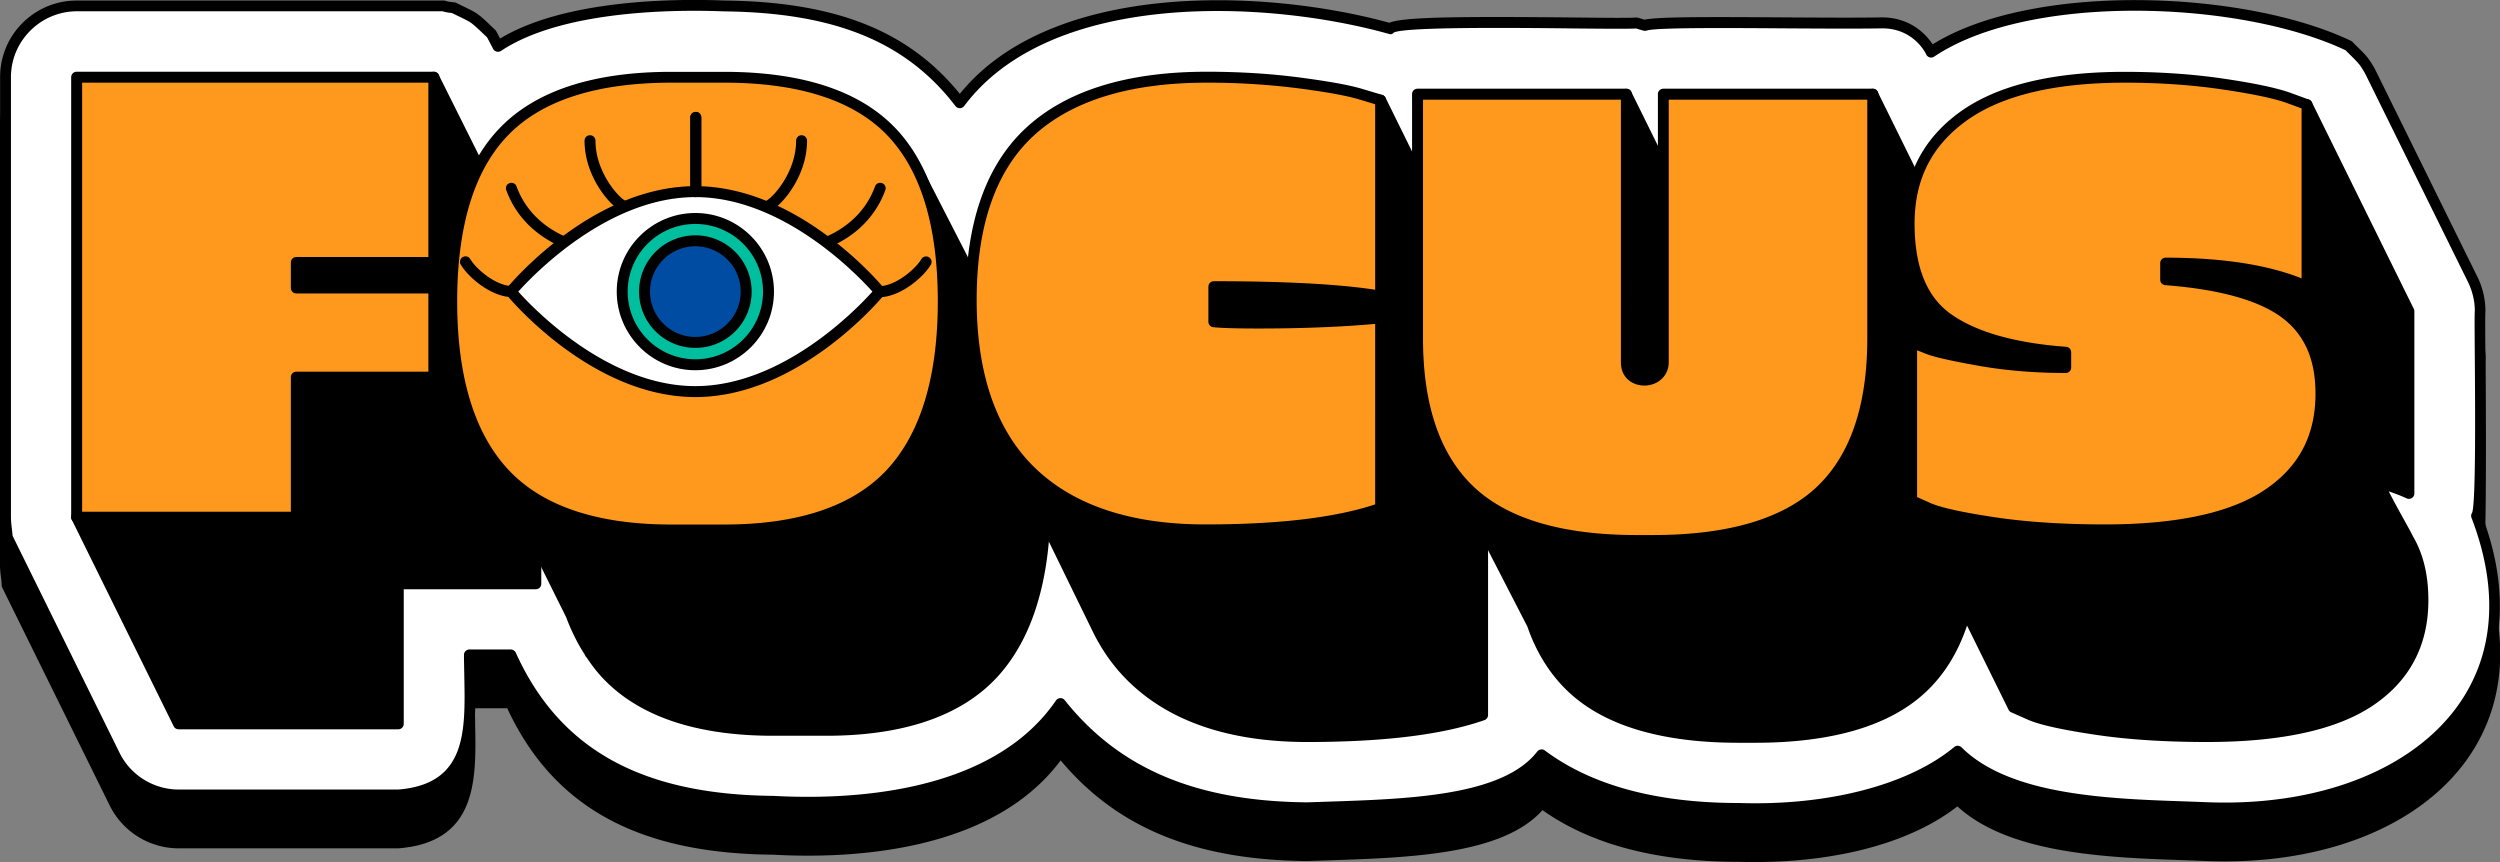 <svg xmlns="http://www.w3.org/2000/svg" id="Layer_2" data-name="Layer 2" viewBox="0 0 228.3 78.73"><rect x="0" y="0" width="228.3" height="78.73" fill="#808080" stroke="none"/><defs><style>.cls-2{fill:#ff991e}.cls-3{fill:#fff}</style></defs><g id="OBJECTS"><path d="M226.68 51.48c.28-.93.38-3.87.3-14.39-.02-2.12-.03-3.95 0-4.3 0-1.07-.25-2.15-.72-3.1l-9.36-18.98c-.12-.23-.25-.45-.39-.65-.32-.52-.74-.93-1.15-1.33-.17-.17-.35-.34-.51-.51a.388.388 0 0 0-.15-.11c-9.77-4.66-29.07-5.36-38.2.32-.56-.84-1.97-2.46-4.64-2.46-2.29.04-5.46.02-8.81 0-7.13-.05-11.65-.06-12.86.21-.14-.04-.36-.11-.49-.15l-.1-.03c-.07-.02-.14-.03-.21-.02-.42.05-2.77.03-5.49 0-11.51-.13-15.79-.02-17.02.48-11.35-3.13-30.82-3.89-39.22 6.49-4.69-5.78-11.36-8.41-21.5-8.52-4.22-.17-14.48-.16-20.48 3.48-.08-.15-.16-.3-.22-.42l-.12-.22c-.03-.05-.06-.1-.1-.14-.14-.13-.29-.27-.43-.41-.39-.38-.8-.77-1.26-1.1-.39-.24-.84-.46-1.27-.67-.21-.1-.42-.2-.61-.3a.414.414 0 0 0-.19-.05c-.33-.03-.66-.09-.74-.12a.492.492 0 0 0-.21-.04H7c-3.86-.02-7 3.12-7 6.98v40.17c0 .37.04.73.08 1.07.03.26.07.52.07.78 0 .07.02.14.05.21l9.82 19.91a7.034 7.034 0 0 0 6.28 3.91h20.1c7.21-.58 7.09-6.3 6.99-11.35 0-.48-.02-.96-.02-1.44h2.95c4.2 9.01 11.93 13.27 24.27 13.37 7.18.4 20.01-.22 26.27-8.61 5.17 6.18 12.34 9.11 22.53 9.19l1.84-.06c7.52-.25 16.01-.52 19.63-4.59 4.41 3.13 10.43 4.72 17.9 4.72.51.02 1.02.02 1.52.02 7.65 0 14.29-1.82 18.47-5.08 4.78 4.37 13.73 4.68 20.94 4.92l1.85.07c10.41.4 19.28-3.04 23.72-9.24 3.51-4.9 4.01-11.09 1.44-17.92Z"/><path d="M158.76 73.83c-7.59 0-13.63-1.65-17.99-4.9-3.54 4.58-13.32 4.54-21.4 4.83-9.95-.08-17.29-2.92-22.54-9.52-5.17 7.54-15.95 9.5-26.22 8.93-11.73-.1-19.73-3.99-23.98-13.37h-3.77c-.01 5.56 1.11 12.19-6.5 12.79H16.3a6.54 6.54 0 0 1-5.83-3.63L.65 49.06c-.02-.61-.17-1.22-.15-1.83V7.05C.5 3.47 3.42.55 7 .55h33.52c.19.09.69.15.91.17.59.3 1.29.6 1.85.95.56.41 1.1.98 1.61 1.45.07.13.54 1.02.59 1.13C50.42.96 59.14.27 66.13.56c9.89.11 16.75 2.62 21.52 8.83 7.81-10.44 27.22-10.15 39.27-6.78.75-1 21.04-.33 22.53-.51.11.03.65.21.74.22 1.37-.48 15.24-.12 21.68-.22 3.24 0 4.46 2.67 4.46 2.67 8.8-5.9 28.29-5.28 38.15-.57.53.58 1.19 1.09 1.6 1.77.13.2.26.41.37.62l9.36 18.97c.44.88.67 1.88.67 2.88-.1 1.11.3 18.16-.33 18.69 6.5 16.93-7.1 27.34-24.6 26.65-7.68-.3-17.84-.24-22.78-5.15-4.5 3.72-12.1 5.47-20.01 5.22Z" class="cls-3"/><path d="M160.27 74.36c-.5 0-1.01 0-1.52-.02-7.47 0-13.49-1.59-17.9-4.72-3.62 4.07-12.11 4.35-19.63 4.59l-1.83.06c-10.18-.09-17.36-3.01-22.53-9.19-6.26 8.39-19.09 9.01-26.27 8.61-12.34-.1-20.07-4.35-24.27-13.37h-2.95c0 .47.01.96.02 1.44.1 5.05.22 10.78-6.99 11.35H16.3c-2.65 0-5.11-1.53-6.28-3.91L.21 49.28a.465.465 0 0 1-.05-.21c0-.26-.04-.52-.07-.78-.04-.35-.09-.7-.08-1.07V7.05C0 3.19 3.14.05 7 .05h33.52c.07 0 .14.02.21.04.08.04.42.1.74.12.06 0 .13.02.19.05.19.1.4.2.61.3.43.21.88.42 1.27.67.46.33.87.72 1.26 1.1.15.14.29.28.43.41.04.04.08.09.1.14l.12.22c.06.12.14.27.22.42 6-3.63 16.27-3.64 20.48-3.47 10.14.11 16.81 2.74 21.5 8.52 8.4-10.38 27.88-9.61 39.22-6.49 1.23-.5 5.51-.6 17.02-.48 2.72.03 5.07.05 5.49 0 .07 0 .14 0 .21.02l.1.03c.13.04.35.11.49.15 1.21-.27 5.73-.26 12.86-.21 3.35.02 6.52.04 8.81 0 2.67 0 4.08 1.62 4.64 2.46 9.13-5.68 28.43-4.98 38.2-.32.06.03.11.07.15.11.16.17.33.34.51.51.41.4.84.82 1.15 1.33.13.2.27.42.39.65l9.36 18.98c.47.95.72 2.02.72 3.1-.03.35-.02 2.18 0 4.3.08 10.52-.02 13.46-.3 14.39 2.57 6.82 2.07 13.01-1.44 17.92-4.44 6.19-13.31 9.63-23.72 9.24l-1.85-.07c-7.22-.25-16.16-.55-20.95-4.92-4.18 3.26-10.82 5.08-18.47 5.08Zm-19.5-5.93c.1 0 .21.03.3.1 4.27 3.19 10.22 4.8 17.69 4.8h.02c8.16.27 15.5-1.65 19.68-5.11.2-.17.49-.15.67.03 4.42 4.39 13.39 4.7 20.6 4.94l1.85.07c10.07.39 18.62-2.9 22.87-8.82 3.34-4.66 3.77-10.59 1.25-17.15a.514.514 0 0 1 .06-.48c.34-1 .27-9.82.24-14.09-.02-2.63-.03-4.01 0-4.35 0-.87-.22-1.79-.62-2.61l-9.36-18.97c-.1-.19-.21-.38-.33-.56-.26-.43-.63-.78-1.01-1.16-.16-.16-.33-.32-.48-.48-9.73-4.59-28.92-5.23-37.57.58a.497.497 0 0 1-.73-.2c-.04-.1-1.14-2.38-4.01-2.38-2.3.04-5.47.02-8.83 0-5.29-.04-11.88-.08-12.68.2-.08.03-.16.03-.24.02-.08-.01-.51-.14-.73-.21-.61.04-2.45.03-5.51 0-5.08-.06-15.65-.17-16.63.38-.12.16-.27.17-.46.11C115.55-.05 95.97-.89 88.05 9.68c-.09.12-.24.2-.4.2-.16 0-.3-.07-.4-.2-4.5-5.86-11.02-8.53-21.13-8.64-4.25-.17-14.7-.16-20.37 3.61a.508.508 0 0 1-.73-.21c-.04-.08-.3-.58-.46-.88l-.08-.15c-.13-.12-.25-.24-.38-.36-.37-.35-.75-.72-1.12-.99-.32-.2-.74-.4-1.15-.6-.19-.09-.37-.18-.55-.27-.21-.02-.59-.07-.86-.16H7c-3.31.02-6 2.72-6 6.02v40.18c0 .31.03.61.07.94.03.25.06.51.08.76l9.77 19.82c1 2.04 3.12 3.35 5.39 3.35h20.06c6.23-.5 6.13-5.27 6.03-10.33-.01-.66-.03-1.32-.03-1.96 0-.28.22-.5.5-.5h3.77c.2 0 .37.12.46.29 3.99 8.82 11.47 12.97 23.53 13.08 7.15.39 19.98-.22 25.8-8.71.09-.13.24-.21.39-.22.16 0 .31.06.41.19 5 6.28 12.04 9.24 22.15 9.33l1.81-.06c7.52-.25 16.05-.52 19.19-4.58.1-.13.25-.19.4-.19Z"/><path d="M93.34 33.15s-.02-.05-.03-.07l-8.98-17.51a.498.498 0 0 0-.3-.25.485.485 0 0 0-.39.04L42.82 37.44c-.24.13-.33.42-.21.66l9.09 18.26c.46 1.24 1.04 2.39 1.67 3.37l.08.16c.03.06.07.11.12.15.5.75.96 1.34 1.44 1.85 3.3 3.52 8.55 5.3 15.6 5.3h4.83c7.05 0 12.29-1.79 15.57-5.3 3.27-3.51 4.93-8.92 4.93-16.07 0-5.19-.88-9.45-2.6-12.66Z"/><path d="m49.45 25.63-9.39-18.8a.482.482 0 0 0-.39-.27.477.477 0 0 0-.44.18L6.61 46.91c-.12.15-.15.36-.06.54l9.31 18.87a.5.5 0 0 0 .45.28h20.06c.28 0 .5-.22.5-.5V53.81h12.06c.28 0 .5-.22.5-.5v-8.14c0-.08-.02-.16-.06-.23l-.84-1.59h.39c.28 0 .5-.22.5-.5V26.12c.09-.15.1-.33.03-.49Z"/><path d="M7 7.05h32.62v16.92H27.06v2.33h12.56v8.14H27.06v12.79H7V7.05Z" class="cls-2"/><path d="M27.06 47.73H7c-.28 0-.5-.22-.5-.5V7.05c0-.28.22-.5.5-.5h32.62c.28 0 .5.22.5.5v16.92c0 .28-.22.5-.5.5H27.56v1.33h12.06c.28 0 .5.22.5.5v8.14c0 .28-.22.5-.5.5H27.56v12.29c0 .28-.22.5-.5.5Zm-19.56-1h19.06V34.44c0-.28.22-.5.5-.5h12.06V26.8H27.06c-.28 0-.5-.22-.5-.5v-2.33c0-.28.22-.5.5-.5h12.06V7.55H7.5v39.18Z"/><path d="M61.31 7.05h4.83c6.98 0 12.05 1.65 15.23 4.94 3.18 3.3 4.77 8.47 4.77 15.52s-1.6 12.3-4.8 15.73c-3.2 3.43-8.27 5.15-15.2 5.15h-4.83c-6.94 0-12.02-1.71-15.23-5.15-3.22-3.43-4.83-8.67-4.83-15.73s1.6-12.23 4.8-15.52c3.2-3.29 8.29-4.94 15.26-4.94Z" class="cls-2"/><path d="M66.13 48.89H61.3c-7.05 0-12.3-1.78-15.6-5.3-3.29-3.51-4.96-8.92-4.96-16.07s1.66-12.5 4.94-15.87c3.28-3.38 8.54-5.09 15.62-5.09h4.83c7.08 0 12.33 1.71 15.59 5.09s4.91 8.72 4.91 15.87-1.66 12.56-4.93 16.07c-3.28 3.52-8.52 5.3-15.57 5.3ZM61.31 7.55c-6.8 0-11.82 1.61-14.9 4.79-3.09 3.18-4.66 8.29-4.66 15.18s1.58 12.07 4.69 15.39c3.1 3.31 8.1 4.99 14.87 4.99h4.83c6.76 0 11.75-1.68 14.84-4.99 3.09-3.32 4.66-8.5 4.66-15.39s-1.56-11.99-4.63-15.18c-3.07-3.18-8.07-4.79-14.87-4.79h-4.83Zm74.4 38.76c.11-.09.18-.23.18-.38V28.02c0-.08-.02-.15-.05-.22l-9.31-18.87a.488.488 0 0 0-.34-.27.49.49 0 0 0-.42.1L90.52 37.82c-.18.15-.23.4-.13.6l9.34 19.13s.01.03.02.04c.88 1.82 2.02 3.41 3.41 4.74 3.74 3.6 9.2 5.43 16.22 5.43s12.39-.67 16.18-2c.2-.07.33-.26.33-.47V47.91c0-.08-.02-.15-.05-.22l-.63-1.28s.07.01.1.02c.14.02.29-.02.41-.11Z"/><path d="M110.84 26.18v3.2c.78.08 2.13.12 4.07.12 3.64 0 6.9-.12 9.77-.35l1.4-.12v17.38c-3.76 1.32-9.1 1.98-16.02 1.98s-12.21-1.76-15.87-5.29c-3.66-3.53-5.49-8.77-5.49-15.73s1.8-12.08 5.41-15.38c3.6-3.29 8.97-4.94 16.11-4.94 2.98 0 5.8.17 8.46.52 2.65.35 4.54.7 5.67 1.05l1.74.52v17.91c-3.37-.58-8.45-.87-15.23-.87Z" class="cls-2"/><path d="M110.06 48.89c-7.02 0-12.48-1.83-16.22-5.43-3.75-3.61-5.65-9.02-5.65-16.09S90.06 15 93.76 11.62c3.68-3.37 9.22-5.07 16.44-5.07 2.99 0 5.86.18 8.52.53 2.71.36 4.59.7 5.75 1.06l1.74.52c.21.06.36.26.36.48v17.91c0 .15-.06.29-.18.38a.5.5 0 0 1-.41.11c-3.25-.56-8.17-.85-14.65-.86v2.24c.79.05 1.99.08 3.57.08 3.61 0 6.88-.12 9.73-.35l1.39-.12c.14-.01.28.04.38.13.1.09.16.23.16.37v17.39c0 .21-.13.4-.33.47-3.79 1.33-9.24 2-16.18 2Zm.14-41.34c-6.97 0-12.27 1.62-15.77 4.81-3.48 3.18-5.24 8.23-5.24 15.01s1.8 11.96 5.34 15.37c3.55 3.42 8.77 5.15 15.53 5.15s11.85-.62 15.52-1.83V29.58l-.85.07c-2.87.23-6.17.35-9.81.35-1.98 0-3.33-.04-4.12-.12a.5.5 0 0 1-.45-.5v-3.2c0-.28.22-.5.5-.5 6.4 0 11.35.26 14.73.78V9.52l-1.39-.42c-1.1-.34-2.98-.69-5.59-1.03a65.49 65.49 0 0 0-8.39-.52Zm70.58 19.71-9.31-18.87a.488.488 0 0 0-.34-.27c-.15-.03-.31 0-.42.1l-15.52 12.77-6.22-12.6a.504.504 0 0 0-.56-.27c-.23.05-.39.25-.39.49v18.28l-16.66 13.7a.51.51 0 0 0-.13.61l8.25 16.02c.82 2.38 2.08 4.38 3.73 5.94 3.28 3.1 8.51 4.67 15.55 4.67h1.51c7.08 0 12.33-1.56 15.6-4.64 3.29-3.09 4.95-7.9 4.95-14.29V27.48c0-.08-.02-.15-.05-.22Z"/><path d="M151.89 8.6h19.13v22.33c0 6.28-1.6 10.92-4.8 13.93-3.2 3-8.29 4.51-15.26 4.51h-1.51c-6.94 0-12.01-1.51-15.2-4.53-3.2-3.02-4.8-7.65-4.8-13.9V8.6h19.07v24.48c0 .5.15.9.46 1.19.31.29.71.44 1.19.44s.89-.15 1.22-.47c.33-.31.49-.7.49-1.16V8.6Z" class="cls-2"/><path d="M150.96 49.86h-1.51c-7.04 0-12.27-1.57-15.55-4.67-3.29-3.11-4.95-7.9-4.95-14.26V8.6c0-.28.22-.5.5-.5h19.07c.28 0 .5.22.5.5v24.48c0 .36.1.63.31.83.43.41 1.26.41 1.73-.03.23-.22.34-.47.34-.8V8.6c0-.28.22-.5.5-.5h19.13c.28 0 .5.22.5.5v22.33c0 6.39-1.67 11.2-4.95 14.29-3.28 3.08-8.53 4.64-15.6 4.64ZM129.95 9.1v21.83c0 6.07 1.56 10.62 4.64 13.53 3.09 2.92 8.09 4.4 14.86 4.4h1.51c6.81 0 11.83-1.47 14.92-4.37 3.08-2.89 4.64-7.45 4.64-13.56V9.1h-18.13v23.98c0 .6-.22 1.12-.65 1.53-.85.8-2.29.79-3.1.03-.41-.39-.62-.91-.62-1.56V9.1h-18.07Zm90.4 39.87c-.16-.33-.43-.81-.76-1.41-.4-.72-.92-1.65-1.45-2.69.59.2 1.13.41 1.63.64.15.07.33.06.48-.03.14-.09.23-.25.23-.42V28.43c0-.08-.02-.15-.05-.22l-9.31-18.87a.5.5 0 0 0-.67-.23l-35.06 16.96c-.12.06-.21.17-.26.29s-.03.27.03.39l3.54 6.68-3.86-2.6a.516.516 0 0 0-.51-.03c-.16.09-.27.26-.27.44v14.48c0 .08.02.15.05.22l9.31 18.87c.05.11.14.19.25.24l1.58.7c1.06.45 3.04.89 6.05 1.34 2.96.45 6.41.67 10.25.67 6.78 0 11.88-1.12 15.16-3.34 3.35-2.26 5.05-5.49 5.05-9.6 0-2.31-.46-4.22-1.41-5.85Z"/><path d="M194.04 7.05c3.18 0 6.15.2 8.92.61 2.77.41 4.76.82 5.96 1.25l1.74.64v16.63c-3.14-1.43-7.44-2.15-12.91-2.15v1.51c5.04.39 8.66 1.39 10.87 3.02 2.21 1.63 3.31 4.09 3.31 7.38 0 3.95-1.61 7.02-4.83 9.19-3.22 2.17-8.18 3.26-14.88 3.26-3.84 0-7.23-.22-10.17-.67-2.95-.44-4.92-.88-5.93-1.31l-1.57-.7V31.23c.35.15.87.37 1.57.64.7.27 2.26.62 4.68 1.05 2.42.43 5.03.64 7.82.64v-1.39c-4.73-.35-8.3-1.36-10.7-3.02-2.4-1.67-3.6-4.57-3.6-8.72s1.65-7.41 4.94-9.8c3.29-2.38 8.22-3.58 14.77-3.58Z" class="cls-2"/><path d="M192.24 48.89c-3.84 0-7.29-.23-10.25-.67-3.01-.45-4.99-.89-6.05-1.34l-1.58-.7a.505.505 0 0 1-.3-.46V31.24a.504.504 0 0 1 .7-.46c.34.15.86.36 1.55.63.66.26 2.21.6 4.59 1.02 2.23.39 4.66.61 7.23.63v-.43c-4.57-.39-8.1-1.42-10.48-3.07-2.53-1.76-3.82-4.83-3.82-9.13s1.73-7.73 5.15-10.2c3.37-2.44 8.43-3.67 15.06-3.67 3.19 0 6.21.21 9 .62 2.79.41 4.82.84 6.05 1.27l1.75.64c.2.07.33.26.33.47v16.63c0 .17-.09.33-.23.42-.14.09-.32.11-.48.03-2.97-1.35-7.07-2.06-12.2-2.1v.55c4.88.42 8.46 1.46 10.67 3.08 2.33 1.72 3.52 4.34 3.52 7.79 0 4.11-1.7 7.34-5.05 9.6-3.29 2.22-8.39 3.34-15.16 3.34Zm-17.17-3.5 1.27.57c.96.41 2.92.84 5.8 1.27 2.91.44 6.31.66 10.1.66 6.57 0 11.49-1.07 14.6-3.17 3.1-2.09 4.61-4.96 4.61-8.77 0-3.16-1.02-5.44-3.11-6.98-2.12-1.56-5.69-2.55-10.61-2.93a.501.501 0 0 1-.46-.5v-1.51c0-.28.22-.5.5-.5 5.11 0 9.28.64 12.41 1.89V9.9l-1.42-.52c-1.16-.41-3.14-.82-5.86-1.22-2.73-.4-5.71-.61-8.85-.61-6.41 0-11.28 1.17-14.48 3.48-3.19 2.3-4.73 5.38-4.73 9.39s1.14 6.75 3.39 8.31c2.32 1.61 5.83 2.6 10.45 2.94.26.02.46.24.46.5v1.39c0 .28-.22.5-.5.5-2.81 0-5.47-.22-7.91-.65-2.48-.44-4.04-.79-4.77-1.07-.34-.13-.63-.25-.89-.35v13.4Z"/><path d="M80.34 26.63s-7.54 9.13-16.83 9.13-16.83-9.13-16.83-9.13 7.54-9.13 16.83-9.13 16.83 9.13 16.83 9.13Z" class="cls-3"/><path d="M63.5 36.26c-9.42 0-16.91-8.93-17.22-9.31a.511.511 0 0 1 0-.64c.31-.38 7.79-9.31 17.22-9.31s16.91 8.93 17.22 9.31c.15.19.15.45 0 .64-.31.38-7.79 9.31-17.22 9.31Zm-16.17-9.63c1.43 1.6 8.2 8.63 16.17 8.63s14.74-7.04 16.17-8.63C78.24 25.03 71.47 18 63.5 18s-14.74 7.04-16.17 8.63Z"/><path d="M70.18 26.63c0 3.69-2.99 6.68-6.68 6.68s-6.68-2.99-6.68-6.68 2.99-6.68 6.68-6.68 6.68 2.99 6.68 6.68Z" style="fill:#00bf9f"/><path d="M63.5 33.81c-3.96 0-7.18-3.22-7.18-7.18s3.22-7.18 7.18-7.18 7.18 3.22 7.18 7.18-3.22 7.18-7.18 7.18Zm0-13.36c-3.41 0-6.18 2.77-6.18 6.18s2.77 6.18 6.18 6.18 6.18-2.77 6.18-6.18-2.77-6.18-6.18-6.18Z"/><path d="M63.5 31.27c-2.56 0-4.64-2.08-4.64-4.64s2.08-4.64 4.64-4.64 4.64 2.08 4.64 4.64-2.08 4.64-4.64 4.64Z" style="fill:#004ca2"/><path d="M63.5 31.77c-2.83 0-5.14-2.3-5.14-5.14s2.3-5.14 5.14-5.14 5.14 2.3 5.14 5.14-2.3 5.14-5.14 5.14Zm0-9.28c-2.28 0-4.14 1.86-4.14 4.14s1.86 4.14 4.14 4.14 4.14-1.86 4.14-4.14-1.86-4.14-4.14-4.14Zm-6.67-3.24c-.09 0-.17-.02-.25-.07-1.08-.63-3.2-3.21-3.2-6.33 0-.28.22-.5.5-.5s.5.22.5.5c0 2.73 1.93 5.02 2.7 5.47.24.14.32.45.18.68-.09.16-.26.25-.43.25Zm-5.5 3.27c-.07 0-.14-.01-.2-.04-1.66-.75-3.86-2.25-4.91-5.15a.501.501 0 0 1 .94-.34c.93 2.58 2.9 3.91 4.38 4.58.25.11.36.41.25.66a.49.49 0 0 1-.46.29Zm-4.66 4.61h-.02c-1.85-.08-3.88-1.8-4.57-2.96a.504.504 0 0 1 .17-.69c.24-.14.54-.07.69.17.58.97 2.33 2.41 3.76 2.47.28.01.49.25.48.52-.01.27-.23.48-.5.48ZM63.54 18c-.28 0-.5-.22-.5-.5v-6.78c0-.28.22-.5.5-.5s.5.22.5.5v6.78c0 .28-.22.5-.5.5Zm6.71 1.25c-.17 0-.34-.09-.43-.25a.493.493 0 0 1 .18-.68c.77-.45 2.7-2.73 2.7-5.47 0-.28.22-.5.5-.5s.5.22.5.5c0 3.12-2.12 5.7-3.2 6.33-.08.05-.17.07-.25.07Zm5.5 3.27c-.19 0-.37-.11-.46-.29-.11-.25 0-.55.25-.66 1.48-.67 3.45-2 4.38-4.58a.501.501 0 0 1 .94.34c-1.05 2.9-3.25 4.41-4.91 5.15-.07.03-.14.04-.2.04Zm4.65 4.61c-.27 0-.49-.21-.5-.48-.01-.28.2-.51.48-.52 1.43-.06 3.18-1.51 3.76-2.47a.502.502 0 1 1 .86.52c-.69 1.16-2.72 2.87-4.57 2.96h-.02Z"/><path d="M63.54 18c-.28 0-.5-.22-.5-.5v-6.78c0-.28.22-.5.5-.5s.5.22.5.5v6.78c0 .28-.22.5-.5.5Z"/></g></svg>